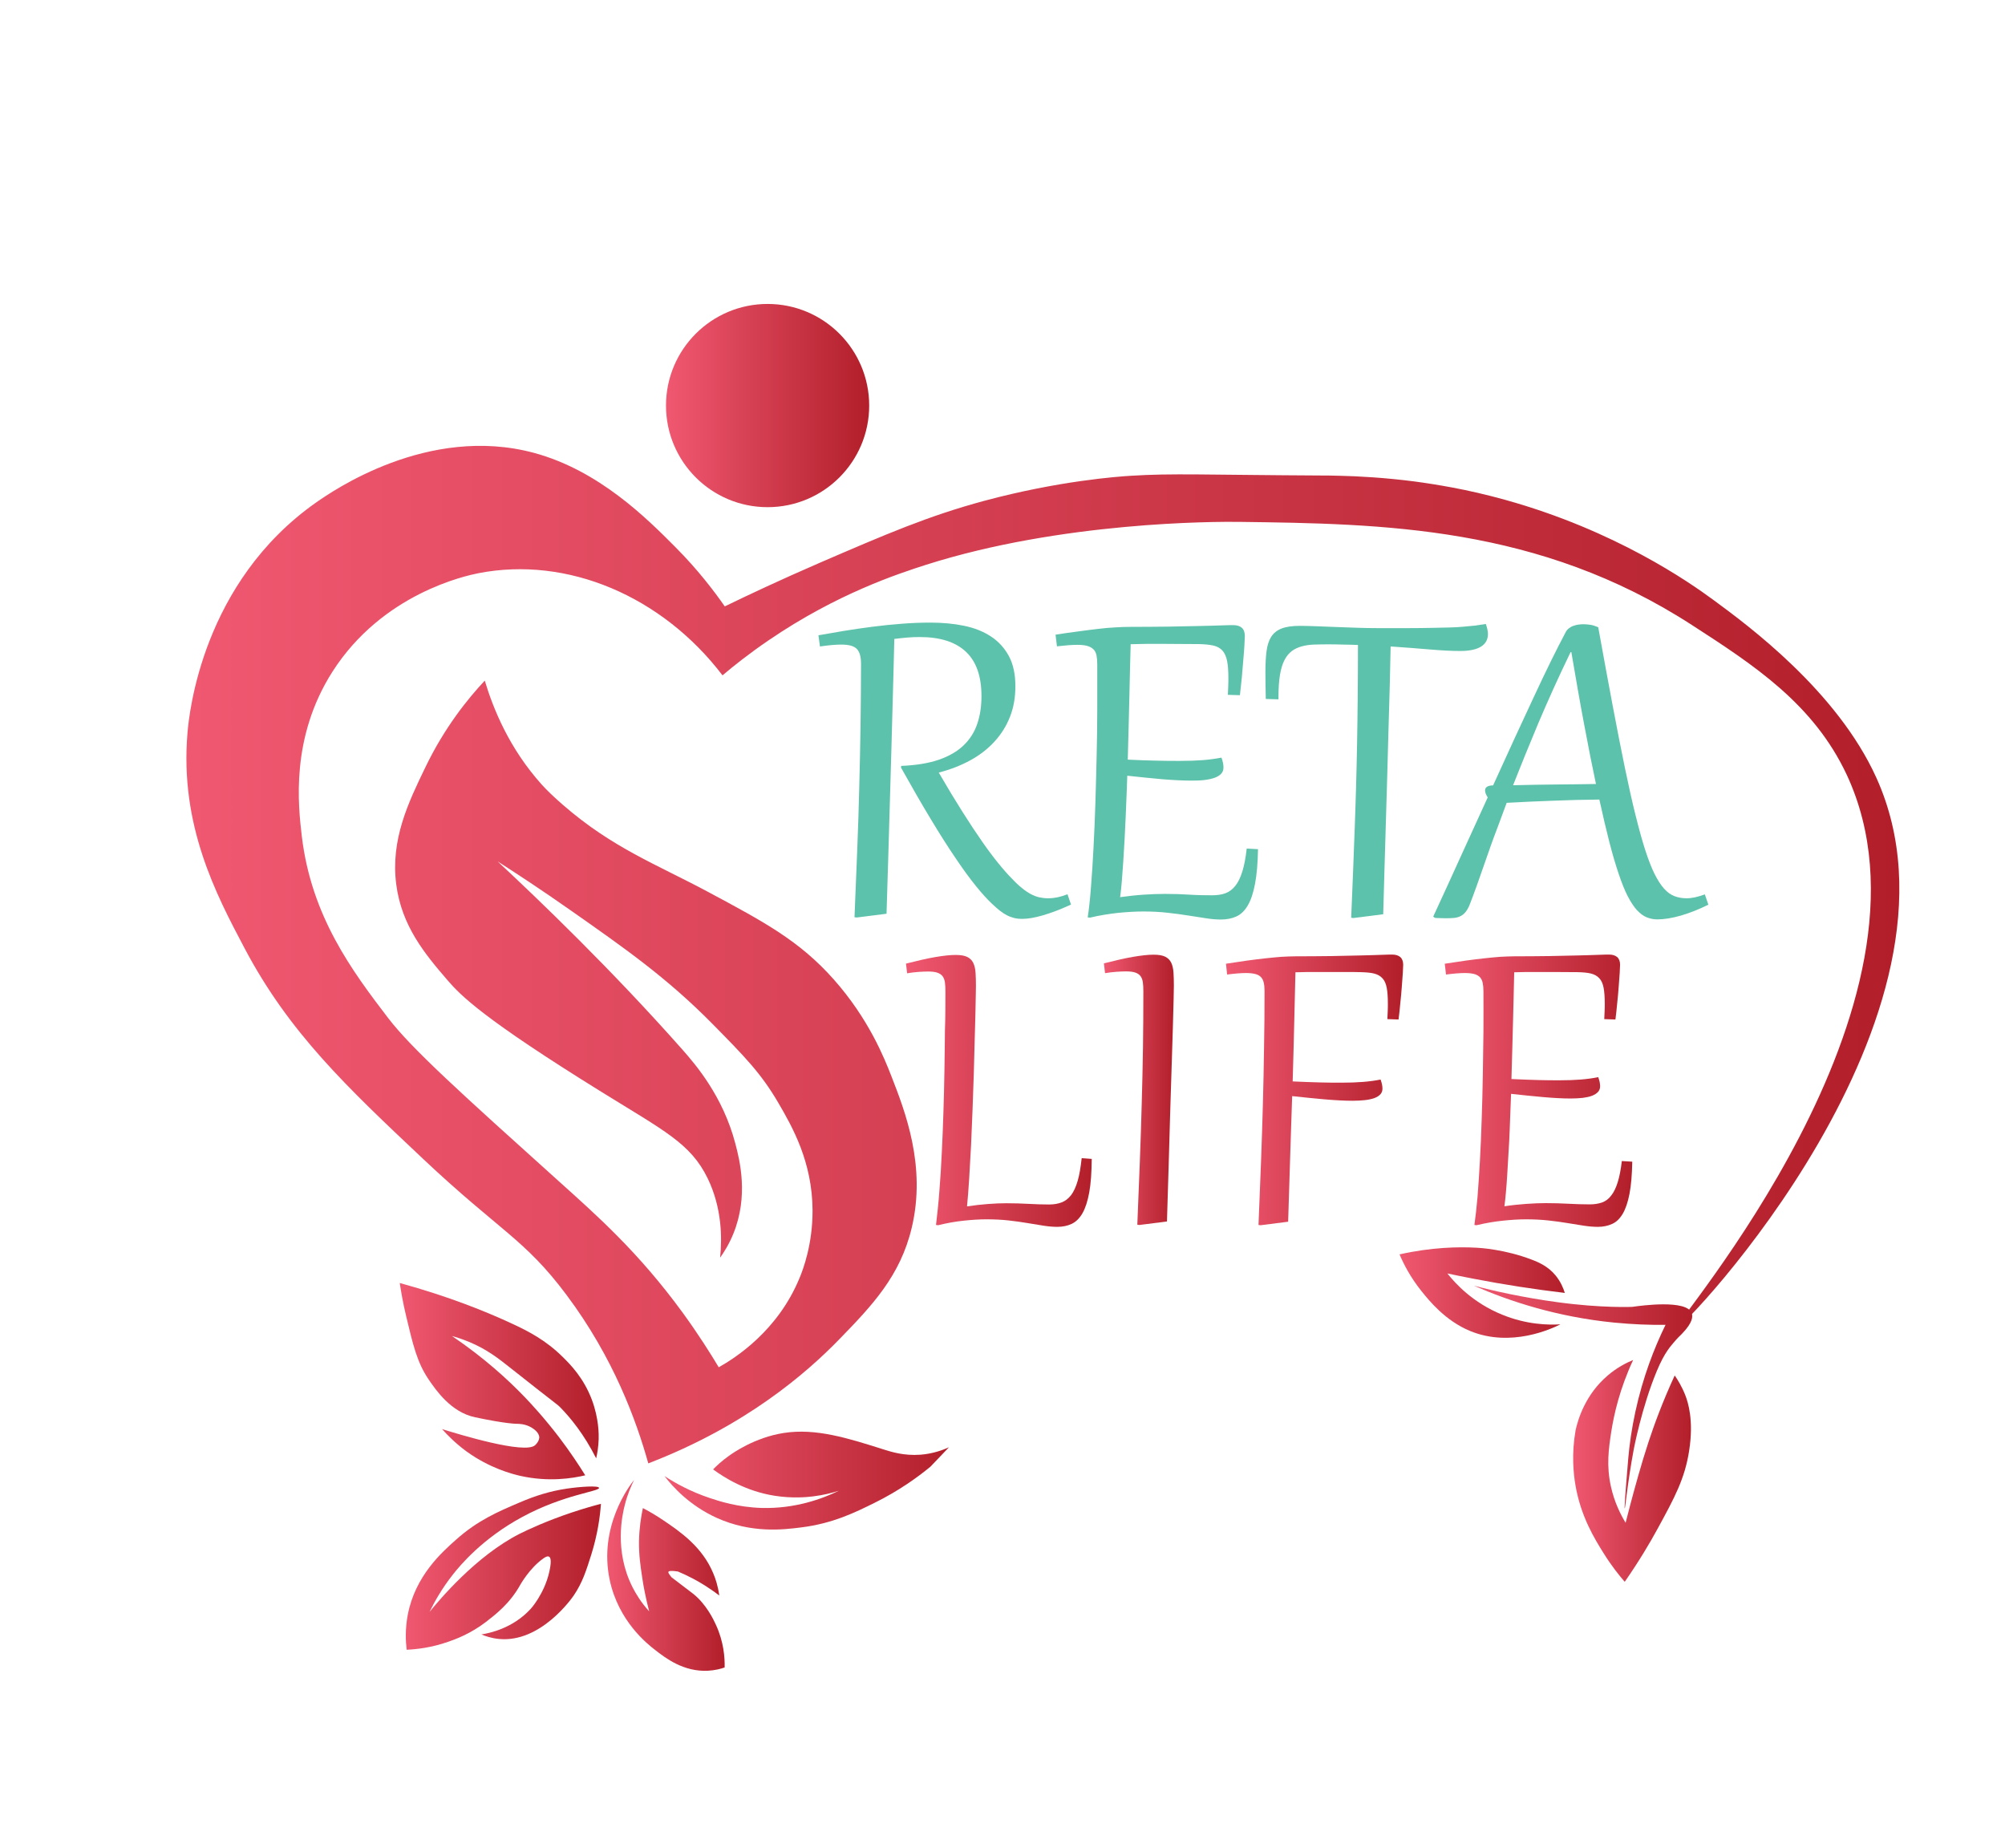 <svg xmlns="http://www.w3.org/2000/svg" xmlns:xlink="http://www.w3.org/1999/xlink" id="Layer_1" x="0px" y="0px" viewBox="0 0 159.65 147.15" style="enable-background:new 0 0 159.65 147.15;" xml:space="preserve"><style type="text/css">	.st0{stroke:#000000;stroke-miterlimit:10;}	.st1{fill:#BE1E2D;}	.st2{fill:#DB8F2A;}	.st3{fill:#D18B2C;}	.st4{fill:#F2DC70;}	.st5{fill:#F2C645;}	.st6{fill:#ECBB48;}	.st7{fill:#F0CF51;}	.st8{fill:#DDA339;}	.st9{fill:#EFC751;}	.st10{fill:#B7712B;}	.st11{fill:#F3CD56;}	.st12{fill:#9F5925;}	.st13{fill:#DE9B2F;}	.st14{fill:#E6B240;}	.st15{fill:#B6732B;}	.st16{fill:#F0CF60;}	.st17{fill:#EFD05E;}	.st18{fill:#DB952E;}	.st19{fill:#EECB56;}	.st20{fill:#DFA53B;}	.st21{fill:#C4812C;}	.st22{fill:#F0DC69;}	.st23{fill:#E3B047;}	.st24{fill:#A76128;}	.st25{fill:#F2E77B;}	.st26{fill:#F0D666;}	.st27{fill:#CA8B34;}	.st28{fill:#AC6A2A;}	.st29{fill:#E6A633;}	.st30{fill:#A66428;}	.st31{fill:#F5DF6F;}	.st32{fill:#E9BD4D;}	.st33{fill:#AB692B;}	.st34{fill:#EEC14A;}	.st35{fill:#BA7C31;}	.st36{fill:#E0A943;}	.st37{fill:#DDA74A;}	.st38{fill:#B97831;}	.st39{fill:#ECBC42;}	.st40{fill:#E7BC4B;}	.st41{fill:#D19335;}	.st42{fill:#BE8033;}	.st43{fill:#D39837;}	.st44{fill:#D69A38;}	.st45{fill:#EDC44C;}	.st46{fill:#DC9C32;}	.st47{fill:#E0A841;}	.st48{fill:#C98F3D;}	.st49{fill:#D2963A;}	.st50{fill:#F2D55C;}	.st51{fill:#E0AF50;}	.st52{fill:#DDA23B;}	.st53{fill:#F0D368;}	.st54{fill:#BD7B2E;}	.st55{fill:#EFCB5C;}	.st56{fill:#B9762E;}	.st57{fill:#D29938;}	.st58{fill:#DEA544;}	.st59{fill:#DFA140;}	.st60{fill:#E4B050;}	.st61{fill:#D59943;}	.st62{fill:#E2AE51;}	.st63{fill:#E8B656;}	.st64{fill:#955423;}	.st65{fill:#BE823A;}	.st66{fill:#C58A34;}	.st67{fill:#EBC89C;}	.st68{fill:#EEC852;}	.st69{fill:#DC9F46;}	.st70{fill:#EBB742;}	.st71{fill:#0E76BA;}	.st72{fill:#6D6F70;}	.st73{fill-rule:evenodd;clip-rule:evenodd;fill:#0E76BA;stroke:#FFFFFF;stroke-width:0.75;stroke-miterlimit:10;}	.st74{fill-rule:evenodd;clip-rule:evenodd;fill:#FFFFFF;}	.st75{fill-rule:evenodd;clip-rule:evenodd;fill:url(#SVGID_1_);stroke:#000000;stroke-width:0.25;stroke-miterlimit:10;}	.st76{fill-rule:evenodd;clip-rule:evenodd;fill:url(#SVGID_2_);stroke:#000000;stroke-width:0.25;stroke-miterlimit:10;}	.st77{fill-rule:evenodd;clip-rule:evenodd;fill:url(#SVGID_3_);stroke:#000000;stroke-width:0.25;stroke-miterlimit:10;}	.st78{fill-rule:evenodd;clip-rule:evenodd;fill:url(#SVGID_4_);stroke:#000000;stroke-width:0.25;stroke-miterlimit:10;}	.st79{fill-rule:evenodd;clip-rule:evenodd;fill:url(#SVGID_5_);stroke:#000000;stroke-width:0.25;stroke-miterlimit:10;}	.st80{fill-rule:evenodd;clip-rule:evenodd;fill:url(#SVGID_6_);stroke:#000000;stroke-width:0.25;stroke-miterlimit:10;}	.st81{fill-rule:evenodd;clip-rule:evenodd;fill:url(#SVGID_7_);stroke:#000000;stroke-width:0.25;stroke-miterlimit:10;}	.st82{fill-rule:evenodd;clip-rule:evenodd;fill:url(#SVGID_8_);stroke:#000000;stroke-width:0.25;stroke-miterlimit:10;}	.st83{fill-rule:evenodd;clip-rule:evenodd;fill:url(#SVGID_9_);stroke:#000000;stroke-width:0.25;stroke-miterlimit:10;}	.st84{fill-rule:evenodd;clip-rule:evenodd;fill:url(#SVGID_10_);stroke:#000000;stroke-width:0.25;stroke-miterlimit:10;}	.st85{fill-rule:evenodd;clip-rule:evenodd;fill:url(#SVGID_11_);stroke:#000000;stroke-width:0.25;stroke-miterlimit:10;}	.st86{fill-rule:evenodd;clip-rule:evenodd;fill:url(#SVGID_12_);stroke:#000000;stroke-width:0.25;stroke-miterlimit:10;}	.st87{fill-rule:evenodd;clip-rule:evenodd;fill:url(#SVGID_13_);stroke:#000000;stroke-width:0.25;stroke-miterlimit:10;}	.st88{fill-rule:evenodd;clip-rule:evenodd;fill:url(#SVGID_14_);stroke:#000000;stroke-width:0.25;stroke-miterlimit:10;}	.st89{fill-rule:evenodd;clip-rule:evenodd;fill:url(#SVGID_15_);stroke:#000000;stroke-width:0.25;stroke-miterlimit:10;}	.st90{fill-rule:evenodd;clip-rule:evenodd;fill:url(#SVGID_16_);stroke:#000000;stroke-width:0.25;stroke-miterlimit:10;}	.st91{fill-rule:evenodd;clip-rule:evenodd;fill:url(#SVGID_17_);stroke:#000000;stroke-width:0.25;stroke-miterlimit:10;}	.st92{fill-rule:evenodd;clip-rule:evenodd;fill:url(#SVGID_18_);stroke:#000000;stroke-width:0.25;stroke-miterlimit:10;}	.st93{fill-rule:evenodd;clip-rule:evenodd;fill:url(#SVGID_19_);stroke:#000000;stroke-width:0.25;stroke-miterlimit:10;}	.st94{fill-rule:evenodd;clip-rule:evenodd;fill:url(#SVGID_20_);stroke:#000000;stroke-width:0.25;stroke-miterlimit:10;}	.st95{fill-rule:evenodd;clip-rule:evenodd;fill:url(#SVGID_21_);stroke:#000000;stroke-width:0.25;stroke-miterlimit:10;}	.st96{fill-rule:evenodd;clip-rule:evenodd;fill:url(#SVGID_22_);stroke:#000000;stroke-width:0.25;stroke-miterlimit:10;}	.st97{fill-rule:evenodd;clip-rule:evenodd;fill:url(#SVGID_23_);stroke:#000000;stroke-width:0.25;stroke-miterlimit:10;}	.st98{fill-rule:evenodd;clip-rule:evenodd;fill:url(#SVGID_24_);stroke:#000000;stroke-width:0.25;stroke-miterlimit:10;}	.st99{fill-rule:evenodd;clip-rule:evenodd;fill:url(#SVGID_25_);stroke:#000000;stroke-width:0.25;stroke-miterlimit:10;}	.st100{fill-rule:evenodd;clip-rule:evenodd;fill:url(#SVGID_26_);stroke:#000000;stroke-width:0.25;stroke-miterlimit:10;}	.st101{fill-rule:evenodd;clip-rule:evenodd;fill:url(#SVGID_27_);stroke:#000000;stroke-width:0.25;stroke-miterlimit:10;}	.st102{fill-rule:evenodd;clip-rule:evenodd;fill:url(#SVGID_28_);stroke:#000000;stroke-width:0.25;stroke-miterlimit:10;}	.st103{fill-rule:evenodd;clip-rule:evenodd;fill:url(#SVGID_29_);stroke:#000000;stroke-width:0.25;stroke-miterlimit:10;}	.st104{fill-rule:evenodd;clip-rule:evenodd;fill:url(#SVGID_30_);stroke:#000000;stroke-width:0.25;stroke-miterlimit:10;}	.st105{fill-rule:evenodd;clip-rule:evenodd;fill:url(#SVGID_31_);stroke:#000000;stroke-width:0.25;stroke-miterlimit:10;}	.st106{fill-rule:evenodd;clip-rule:evenodd;fill:url(#SVGID_32_);stroke:#000000;stroke-width:0.25;stroke-miterlimit:10;}	.st107{fill-rule:evenodd;clip-rule:evenodd;fill:url(#SVGID_33_);stroke:#000000;stroke-width:0.25;stroke-miterlimit:10;}	.st108{fill-rule:evenodd;clip-rule:evenodd;fill:url(#SVGID_34_);stroke:#000000;stroke-width:0.25;stroke-miterlimit:10;}	.st109{fill-rule:evenodd;clip-rule:evenodd;fill:url(#SVGID_35_);stroke:#000000;stroke-width:0.25;stroke-miterlimit:10;}	.st110{fill-rule:evenodd;clip-rule:evenodd;fill:url(#SVGID_36_);stroke:#000000;stroke-width:0.25;stroke-miterlimit:10;}	.st111{fill-rule:evenodd;clip-rule:evenodd;fill:url(#SVGID_37_);stroke:#000000;stroke-width:0.25;stroke-miterlimit:10;}	.st112{fill-rule:evenodd;clip-rule:evenodd;fill:url(#SVGID_38_);stroke:#000000;stroke-width:0.25;stroke-miterlimit:10;}	.st113{fill-rule:evenodd;clip-rule:evenodd;fill:url(#SVGID_39_);stroke:#000000;stroke-width:0.25;stroke-miterlimit:10;}	.st114{fill-rule:evenodd;clip-rule:evenodd;fill:url(#SVGID_40_);stroke:#000000;stroke-width:0.25;stroke-miterlimit:10;}	.st115{fill-rule:evenodd;clip-rule:evenodd;fill:url(#SVGID_41_);stroke:#000000;stroke-width:0.25;stroke-miterlimit:10;}	.st116{fill-rule:evenodd;clip-rule:evenodd;fill:url(#SVGID_42_);stroke:#000000;stroke-width:0.25;stroke-miterlimit:10;}	.st117{fill:#2A9345;}	.st118{fill:#2D8D43;}	.st119{fill:#E21E26;}	.st120{fill:#D92327;}	.st121{fill:#FFFFFF;}	.st122{fill:#D15B45;}	.st123{fill:url(#SVGID_43_);}	.st124{fill:#1AA0D9;}	.st125{fill:#2D5EAB;}	.st126{fill:#61C9DD;}	.st127{fill:#EB8453;}	.st128{fill:#F28A58;}	.st129{fill:#F26122;}	.st130{fill:url(#SVGID_44_);}	.st131{fill:url(#SVGID_45_);}	.st132{fill:url(#SVGID_46_);}	.st133{fill:url(#SVGID_47_);}	.st134{fill:#5DC2AB;}	.st135{fill:url(#SVGID_48_);}	.st136{fill:url(#SVGID_49_);}	.st137{fill:url(#SVGID_50_);}	.st138{fill:url(#SVGID_51_);}	.st139{fill:url(#SVGID_52_);}	.st140{fill:url(#SVGID_53_);}	.st141{fill:url(#SVGID_54_);}	.st142{fill:url(#SVGID_55_);}	.st143{fill:url(#SVGID_56_);}	.st144{fill:#8EC45D;}	.st145{fill:#2DA780;}	.st146{fill:#1A7F5C;}	.st147{fill:#63BD68;}	.st148{fill:#5E3522;}	.st149{fill:#1B7657;}	.st150{fill:#FFC113;}	.st151{fill:#11B68D;}	.st152{fill:#8CBD45;}	.st153{fill:#595A5C;}	.st154{fill:#00A3C5;}	.st155{fill:#CC4928;}	.st156{fill:#C84627;}	.st157{fill:#C94627;}	.st158{fill:#00A8C8;}	.st159{fill:#C74627;}	.st160{fill:#C94727;}	.st161{fill:#06AACB;}	.st162{fill:#07A7C7;}	.st163{fill:#10436D;}	.st164{fill:#0D446E;}	.st165{fill:#21AECB;}	.st166{fill:#2594AF;}	.st167{fill:#58798F;}	.st168{fill:#CA4727;}	.st169{fill:#44528D;}	.st170{fill:#A12021;}	.st171{fill:#3371AF;}	.st172{clip-path:url(#SVGID_58_);}	.st173{fill:#F7922F;}	.st174{fill:#4A4948;}	.st175{clip-path:url(#SVGID_60_);fill:#4C4F50;}	.st176{clip-path:url(#SVGID_62_);fill:#6B6E6F;}	.st177{clip-path:url(#SVGID_64_);fill:#4C4F50;}	.st178{clip-path:url(#SVGID_66_);fill:#6B6E6F;}	.st179{clip-path:url(#SVGID_68_);fill:#4C4F50;}	.st180{clip-path:url(#SVGID_70_);fill:#6B6E6F;}	.st181{fill:#4C4F50;}	.st182{fill:#303134;}	.st183{fill:#F79421;}	.st184{fill:#4E4E4E;}	.st185{clip-path:url(#SVGID_72_);fill:#9D1F60;}	.st186{clip-path:url(#SVGID_74_);fill:#9D1F60;}	.st187{clip-path:url(#SVGID_76_);fill:#CADB2F;}	.st188{clip-path:url(#SVGID_78_);fill:#CADB2F;}	.st189{clip-path:url(#SVGID_80_);fill:#CADB2F;}	.st190{clip-path:url(#SVGID_80_);fill:#9D1F60;}	.st191{fill:#4780C2;}	.st192{fill:#4E9AD4;}	.st193{fill:#3580C3;}	.st194{fill:#292B2B;}	.st195{fill:#484A4A;}	.st196{fill:#606161;}	.st197{fill:#486790;}	.st198{fill:#23BEC8;}	.st199{fill:#FDBC5A;}	.st200{fill:#F5A2C6;}	.st201{fill:none;stroke:#486790;stroke-width:3;stroke-miterlimit:12;}	.st202{fill:#CF9177;}	.st203{fill:#555554;}	.st204{fill:none;stroke:#CF9177;}	.st205{fill:#113A39;}	.st206{fill:#A6976E;}	.st207{fill:#B74726;}	.st208{fill:url(#SVGID_81_);}	.st209{fill:url(#SVGID_82_);}	.st210{fill:#CE5D28;}	.st211{fill:url(#SVGID_83_);}	.st212{fill:#96C93D;}	.st213{fill:#579D44;}	.st214{clip-path:url(#SVGID_85_);}	.st215{fill:#1B3A1C;}	.st216{fill:#010101;}</style><g>	<g>		<linearGradient id="SVGID_1_" gradientUnits="userSpaceOnUse" x1="72.138" y1="86.867" x2="86.945" y2="86.867">			<stop offset="0" style="stop-color:#F05871"></stop>			<stop offset="1" style="stop-color:#B21F2A"></stop>		</linearGradient>		<path style="fill:url(#SVGID_1_);" d="M75.28,78.96c0-0.29-0.01-0.54-0.04-0.74c-0.03-0.21-0.09-0.37-0.19-0.5   c-0.1-0.13-0.24-0.22-0.42-0.28c-0.18-0.06-0.42-0.09-0.73-0.09c-0.2,0-0.45,0.01-0.75,0.03c-0.3,0.02-0.6,0.06-0.92,0.11   l-0.09-0.77c0.91-0.23,1.68-0.41,2.33-0.52c0.65-0.11,1.19-0.17,1.61-0.17c0.41,0,0.72,0.05,0.94,0.16s0.38,0.27,0.48,0.48   c0.1,0.21,0.16,0.47,0.18,0.78c0.02,0.31,0.03,0.66,0.03,1.05c0,0.02,0,0.23-0.01,0.61c-0.01,0.38-0.02,0.89-0.03,1.52   c-0.02,0.63-0.03,1.36-0.06,2.2c-0.02,0.84-0.05,1.72-0.07,2.65c-0.03,0.93-0.06,1.89-0.1,2.88c-0.04,0.99-0.08,1.94-0.12,2.87   c-0.05,0.93-0.1,1.81-0.15,2.64c-0.05,0.83-0.11,1.56-0.17,2.18c0.59-0.09,1.15-0.15,1.67-0.19c0.52-0.04,1.01-0.06,1.46-0.06   c0.63,0,1.23,0.02,1.78,0.05c0.55,0.03,1.1,0.05,1.63,0.05c0.38,0,0.71-0.06,1-0.17c0.29-0.11,0.54-0.31,0.75-0.58   c0.21-0.28,0.38-0.65,0.52-1.13c0.14-0.47,0.24-1.08,0.32-1.81l0.8,0.06c-0.01,1.08-0.07,1.98-0.2,2.68   c-0.13,0.7-0.31,1.25-0.54,1.65c-0.23,0.4-0.52,0.68-0.85,0.84c-0.34,0.16-0.72,0.24-1.15,0.24c-0.33,0-0.69-0.03-1.08-0.09   c-0.39-0.06-0.82-0.13-1.29-0.21c-0.47-0.08-0.97-0.15-1.51-0.21c-0.54-0.06-1.13-0.09-1.76-0.09c-0.56,0-1.17,0.04-1.83,0.11   c-0.66,0.07-1.33,0.19-2.02,0.36l-0.17-0.02c0.1-0.84,0.2-1.75,0.27-2.72c0.08-0.97,0.14-1.98,0.19-3.03   c0.05-1.05,0.1-2.12,0.13-3.22c0.04-1.1,0.06-2.19,0.08-3.29c0.02-1.1,0.03-2.18,0.04-3.24C75.28,80.98,75.28,79.95,75.28,78.96z"></path>		<linearGradient id="SVGID_2_" gradientUnits="userSpaceOnUse" x1="87.896" y1="86.784" x2="93.469" y2="86.784">			<stop offset="0" style="stop-color:#F05871"></stop>			<stop offset="1" style="stop-color:#B21F2A"></stop>		</linearGradient>		<path style="fill:url(#SVGID_2_);" d="M91.04,78.95c0-0.29-0.01-0.54-0.04-0.74c-0.03-0.21-0.09-0.37-0.19-0.5   c-0.1-0.13-0.24-0.22-0.42-0.28c-0.18-0.06-0.42-0.09-0.73-0.09c-0.2,0-0.45,0.01-0.75,0.03c-0.3,0.02-0.6,0.06-0.92,0.11   L87.9,76.7c0.91-0.23,1.68-0.41,2.33-0.52c0.65-0.11,1.19-0.17,1.61-0.17c0.41,0,0.72,0.05,0.94,0.16   c0.22,0.11,0.38,0.27,0.48,0.48c0.1,0.21,0.16,0.47,0.18,0.78c0.02,0.31,0.03,0.66,0.03,1.05c0,0.14-0.01,0.5-0.02,1.09   c-0.02,0.59-0.04,1.34-0.06,2.26c-0.03,0.92-0.06,1.98-0.1,3.18c-0.04,1.2-0.08,2.47-0.12,3.81c-0.04,1.35-0.08,2.74-0.12,4.17   c-0.04,1.44-0.09,2.86-0.13,4.26l-2.19,0.28l-0.17-0.02c0.07-1.77,0.14-3.44,0.2-5.02c0.06-1.58,0.11-3.12,0.15-4.61   c0.04-1.49,0.08-2.97,0.1-4.44C91.03,81.99,91.04,80.49,91.04,78.95z"></path>		<linearGradient id="SVGID_3_" gradientUnits="userSpaceOnUse" x1="97.625" y1="86.784" x2="111.73" y2="86.784">			<stop offset="0" style="stop-color:#F05871"></stop>			<stop offset="1" style="stop-color:#B21F2A"></stop>		</linearGradient>		<path style="fill:url(#SVGID_3_);" d="M100.69,78.92c0-0.26-0.02-0.49-0.06-0.67c-0.04-0.18-0.11-0.33-0.22-0.45   c-0.11-0.12-0.26-0.2-0.45-0.25c-0.19-0.05-0.44-0.08-0.74-0.08c-0.2,0-0.42,0.01-0.67,0.03c-0.25,0.02-0.53,0.05-0.84,0.09   l-0.09-0.86c0.6-0.09,1.16-0.17,1.68-0.25c0.52-0.07,1-0.13,1.46-0.18c0.45-0.05,0.88-0.09,1.27-0.12   c0.39-0.02,0.77-0.04,1.12-0.04c1.01,0,1.96-0.01,2.85-0.02c0.89-0.02,1.67-0.03,2.36-0.05c0.68-0.02,1.24-0.03,1.68-0.05   c0.44-0.02,0.71-0.02,0.81-0.02c0.28,0,0.5,0.07,0.65,0.2c0.15,0.13,0.23,0.34,0.23,0.61c0,0.11-0.01,0.33-0.03,0.65   c-0.02,0.32-0.05,0.69-0.08,1.1c-0.03,0.42-0.07,0.86-0.12,1.32c-0.04,0.46-0.09,0.89-0.14,1.29l-0.89-0.03   c0.01-0.23,0.02-0.45,0.03-0.66c0.01-0.2,0.01-0.39,0.01-0.57c0-0.52-0.03-0.94-0.09-1.26c-0.06-0.32-0.17-0.58-0.34-0.76   c-0.16-0.18-0.39-0.31-0.67-0.38c-0.28-0.07-0.64-0.1-1.08-0.11c-0.32-0.01-0.62-0.01-0.89-0.01c-0.27,0-0.54,0-0.8,0h-1.89   c-0.11,0-0.22,0-0.34,0c-0.11,0-0.23,0-0.36,0c-0.12,0-0.26,0.01-0.41,0.01c-0.15,0-0.31,0.01-0.49,0.01   c-0.02,1.04-0.06,2.3-0.09,3.77s-0.08,3.11-0.13,4.92c0.8,0.04,1.52,0.06,2.15,0.08c0.63,0.02,1.21,0.02,1.73,0.02   c0.64,0,1.21-0.02,1.71-0.06c0.5-0.04,0.97-0.1,1.41-0.19c0.1,0.27,0.15,0.51,0.15,0.73c0,0.18-0.06,0.33-0.17,0.45   c-0.11,0.12-0.27,0.22-0.48,0.3c-0.21,0.07-0.46,0.13-0.75,0.16c-0.29,0.03-0.62,0.05-0.98,0.05c-0.65,0-1.38-0.04-2.2-0.11   c-0.82-0.07-1.69-0.16-2.61-0.26c-0.02,0.76-0.05,1.55-0.08,2.37c-0.03,0.82-0.05,1.65-0.08,2.5c-0.02,0.84-0.05,1.7-0.08,2.56   c-0.03,0.86-0.05,1.72-0.08,2.57l-2.19,0.28l-0.17-0.02c0.07-1.77,0.14-3.44,0.2-5.03c0.06-1.58,0.11-3.12,0.15-4.62   c0.04-1.5,0.07-2.98,0.09-4.45C100.68,81.97,100.69,80.46,100.69,78.92z"></path>		<linearGradient id="SVGID_4_" gradientUnits="userSpaceOnUse" x1="115.042" y1="86.867" x2="129.95" y2="86.867">			<stop offset="0" style="stop-color:#F05871"></stop>			<stop offset="1" style="stop-color:#B21F2A"></stop>		</linearGradient>		<path style="fill:url(#SVGID_4_);" d="M118.12,78.92c0-0.26-0.02-0.48-0.06-0.67c-0.04-0.18-0.11-0.33-0.22-0.45   c-0.11-0.11-0.26-0.2-0.45-0.25c-0.19-0.05-0.44-0.08-0.74-0.08c-0.2,0-0.42,0.01-0.67,0.03c-0.25,0.02-0.53,0.05-0.84,0.09   l-0.1-0.86c0.6-0.09,1.16-0.17,1.68-0.25c0.52-0.07,1-0.13,1.46-0.18c0.45-0.05,0.88-0.09,1.27-0.12   c0.39-0.02,0.77-0.04,1.12-0.04c0.97,0,1.9-0.01,2.77-0.02c0.87-0.02,1.65-0.03,2.32-0.05c0.67-0.02,1.23-0.03,1.66-0.05   c0.43-0.02,0.7-0.02,0.8-0.02c0.28,0,0.5,0.07,0.65,0.2c0.15,0.13,0.23,0.34,0.23,0.61c0,0.11-0.01,0.33-0.03,0.65   c-0.02,0.32-0.05,0.69-0.08,1.1c-0.03,0.42-0.07,0.86-0.12,1.32c-0.04,0.46-0.09,0.89-0.14,1.29l-0.89-0.03   c0.01-0.23,0.02-0.45,0.03-0.66c0.01-0.2,0.01-0.39,0.01-0.57c0-0.52-0.03-0.94-0.09-1.26c-0.06-0.32-0.17-0.58-0.34-0.76   c-0.16-0.18-0.39-0.31-0.67-0.38c-0.28-0.07-0.64-0.1-1.08-0.11c-0.61-0.01-1.15-0.01-1.61-0.01c-0.46,0-0.91,0-1.33,0h-0.49   c-0.23,0-0.47,0-0.72,0c-0.24,0-0.54,0.01-0.88,0.02c-0.01,0.51-0.03,1.08-0.04,1.71c-0.02,0.63-0.03,1.31-0.05,2.03   c-0.02,0.72-0.04,1.48-0.06,2.28c-0.02,0.8-0.04,1.63-0.07,2.48c0.79,0.04,1.5,0.06,2.12,0.08c0.62,0.02,1.19,0.02,1.71,0.02   c0.63,0,1.2-0.02,1.69-0.06c0.49-0.04,0.95-0.1,1.39-0.19c0.1,0.27,0.15,0.51,0.15,0.73c0,0.18-0.06,0.33-0.17,0.45   c-0.11,0.12-0.27,0.22-0.47,0.3c-0.2,0.08-0.45,0.13-0.74,0.17c-0.29,0.03-0.61,0.05-0.97,0.05c-0.63,0-1.35-0.04-2.16-0.11   c-0.8-0.07-1.67-0.16-2.58-0.26c-0.01,0.36-0.03,0.79-0.05,1.29c-0.02,0.5-0.04,1.04-0.06,1.6c-0.02,0.57-0.05,1.15-0.09,1.74   c-0.03,0.59-0.07,1.16-0.1,1.71c-0.03,0.55-0.07,1.04-0.11,1.5c-0.04,0.45-0.08,0.82-0.12,1.11c0.6-0.09,1.18-0.15,1.75-0.19   c0.57-0.04,1.08-0.06,1.54-0.06c0.65,0,1.25,0.02,1.82,0.05c0.56,0.03,1.12,0.05,1.68,0.05c0.37,0,0.69-0.05,0.98-0.15   c0.28-0.1,0.53-0.28,0.73-0.55c0.21-0.26,0.38-0.61,0.52-1.06c0.14-0.44,0.25-1.01,0.33-1.69l0.83,0.05   c-0.02,1.04-0.09,1.89-0.22,2.56c-0.13,0.67-0.31,1.2-0.54,1.59c-0.23,0.39-0.51,0.66-0.85,0.81c-0.33,0.15-0.71,0.23-1.13,0.23   c-0.33,0-0.7-0.03-1.1-0.09c-0.4-0.06-0.84-0.13-1.31-0.21c-0.47-0.08-0.99-0.15-1.54-0.21c-0.55-0.06-1.14-0.09-1.78-0.09   c-0.56,0-1.18,0.04-1.85,0.11c-0.67,0.07-1.37,0.19-2.08,0.36l-0.17-0.02c0.09-0.62,0.17-1.36,0.25-2.24   c0.07-0.87,0.13-1.83,0.19-2.87c0.06-1.04,0.1-2.13,0.14-3.29c0.04-1.15,0.07-2.32,0.09-3.49c0.02-1.17,0.04-2.34,0.05-3.48   S118.12,79.95,118.12,78.92z"></path>	</g>	<g>		<path class="st134" d="M68.56,52.9c0-0.28-0.02-0.52-0.07-0.72c-0.05-0.2-0.13-0.36-0.24-0.49c-0.12-0.13-0.28-0.22-0.48-0.28   c-0.21-0.06-0.47-0.09-0.79-0.09c-0.44,0-1,0.05-1.69,0.15l-0.12-0.89c0.62-0.11,1.3-0.23,2.03-0.35   c0.74-0.12,1.49-0.23,2.27-0.33c0.78-0.1,1.55-0.18,2.34-0.24c0.78-0.06,1.53-0.09,2.25-0.09c0.97,0,1.86,0.08,2.69,0.25   c0.83,0.17,1.54,0.45,2.15,0.85c0.61,0.4,1.08,0.92,1.43,1.56c0.35,0.65,0.52,1.45,0.52,2.41c0,0.89-0.14,1.7-0.43,2.43   c-0.29,0.74-0.7,1.39-1.23,1.97c-0.53,0.58-1.17,1.08-1.92,1.49c-0.75,0.41-1.59,0.74-2.52,0.98c0.69,1.19,1.32,2.23,1.89,3.13   c0.57,0.9,1.09,1.69,1.56,2.36c0.47,0.68,0.91,1.26,1.3,1.74c0.39,0.48,0.76,0.9,1.11,1.25c0.27,0.29,0.53,0.53,0.77,0.72   c0.24,0.2,0.47,0.35,0.69,0.47s0.45,0.21,0.67,0.26c0.23,0.05,0.46,0.08,0.71,0.08c0.27,0,0.52-0.03,0.76-0.08   c0.24-0.05,0.5-0.13,0.79-0.24l0.28,0.82c-0.85,0.39-1.59,0.67-2.25,0.86c-0.65,0.19-1.2,0.28-1.64,0.28   c-0.22,0-0.43-0.02-0.63-0.07c-0.2-0.05-0.4-0.12-0.59-0.22c-0.19-0.1-0.39-0.23-0.58-0.38c-0.19-0.16-0.4-0.34-0.62-0.55   c-0.36-0.34-0.78-0.8-1.25-1.38c-0.47-0.58-1.01-1.31-1.6-2.19c-0.6-0.88-1.26-1.91-1.98-3.11c-0.73-1.2-1.52-2.58-2.4-4.15   l0.02-0.13c1.18-0.05,2.17-0.21,2.99-0.49c0.81-0.28,1.47-0.66,1.97-1.14c0.5-0.48,0.87-1.05,1.09-1.71   c0.23-0.66,0.34-1.4,0.34-2.22c0-1.57-0.41-2.75-1.24-3.53c-0.83-0.78-2.05-1.17-3.67-1.17c-0.35,0-0.68,0.01-0.99,0.04   c-0.31,0.03-0.66,0.06-1.04,0.11c-0.01,0.51-0.03,1.2-0.05,2.06c-0.02,0.86-0.05,1.85-0.08,2.96c-0.03,1.12-0.06,2.34-0.1,3.67   c-0.04,1.33-0.08,2.72-0.12,4.16c-0.04,1.45-0.08,2.94-0.13,4.46c-0.05,1.53-0.09,3.05-0.14,4.57l-2.37,0.3l-0.18-0.02   c0.08-1.91,0.15-3.72,0.22-5.43c0.07-1.71,0.12-3.38,0.16-5c0.04-1.62,0.08-3.23,0.1-4.81C68.54,56.2,68.56,54.57,68.56,52.9z"></path>		<path class="st134" d="M87.37,52.9c0-0.28-0.02-0.52-0.06-0.72c-0.04-0.2-0.12-0.36-0.24-0.48c-0.12-0.12-0.28-0.21-0.48-0.27   c-0.21-0.06-0.47-0.09-0.8-0.09c-0.21,0-0.45,0.01-0.72,0.03c-0.27,0.02-0.57,0.06-0.91,0.09l-0.11-0.93   c0.65-0.1,1.26-0.19,1.82-0.26c0.56-0.08,1.08-0.14,1.57-0.2c0.49-0.06,0.95-0.1,1.37-0.12c0.43-0.03,0.83-0.04,1.21-0.04   c1.05,0,2.05-0.01,2.99-0.02c0.94-0.02,1.78-0.03,2.51-0.05c0.73-0.02,1.33-0.03,1.8-0.05c0.47-0.02,0.76-0.02,0.86-0.02   c0.31,0,0.54,0.07,0.7,0.21c0.16,0.14,0.24,0.36,0.24,0.66c0,0.12-0.01,0.35-0.03,0.7c-0.02,0.35-0.05,0.74-0.09,1.19   c-0.04,0.45-0.08,0.92-0.12,1.42c-0.05,0.5-0.1,0.97-0.15,1.4l-0.96-0.03c0.01-0.25,0.02-0.49,0.03-0.71   c0.01-0.22,0.01-0.43,0.01-0.62c0-0.56-0.03-1.01-0.1-1.36c-0.07-0.35-0.19-0.62-0.36-0.82c-0.18-0.2-0.42-0.34-0.72-0.41   c-0.31-0.07-0.7-0.11-1.17-0.12c-0.66-0.01-1.24-0.01-1.74-0.01c-0.5,0-0.98-0.01-1.44-0.01h-0.53c-0.25,0-0.51,0-0.77,0.01   c-0.26,0-0.58,0.01-0.95,0.02c-0.01,0.55-0.03,1.17-0.05,1.85c-0.02,0.68-0.03,1.41-0.05,2.19c-0.02,0.78-0.04,1.6-0.06,2.47   c-0.02,0.87-0.05,1.76-0.07,2.68c0.86,0.04,1.62,0.07,2.29,0.08c0.67,0.02,1.28,0.02,1.85,0.02c0.69,0,1.29-0.02,1.82-0.06   c0.53-0.04,1.03-0.11,1.5-0.2c0.11,0.29,0.16,0.56,0.16,0.79c0,0.19-0.06,0.36-0.18,0.49c-0.12,0.13-0.29,0.24-0.51,0.32   c-0.22,0.08-0.49,0.14-0.8,0.18c-0.31,0.04-0.66,0.05-1.05,0.05c-0.69,0-1.46-0.04-2.33-0.11c-0.87-0.08-1.8-0.17-2.79-0.28   c-0.01,0.39-0.03,0.85-0.05,1.39c-0.02,0.54-0.04,1.12-0.07,1.73c-0.03,0.61-0.06,1.24-0.09,1.88c-0.04,0.64-0.07,1.26-0.11,1.85   s-0.08,1.13-0.12,1.62c-0.04,0.49-0.09,0.89-0.13,1.2c0.65-0.09,1.28-0.16,1.89-0.2c0.61-0.04,1.17-0.06,1.67-0.06   c0.7,0,1.35,0.02,1.96,0.06c0.61,0.04,1.21,0.05,1.81,0.05c0.4,0,0.75-0.05,1.05-0.16c0.3-0.11,0.57-0.31,0.79-0.59   c0.23-0.28,0.41-0.66,0.56-1.14c0.15-0.48,0.27-1.09,0.35-1.83l0.9,0.05c-0.02,1.12-0.1,2.04-0.24,2.77   c-0.14,0.73-0.33,1.3-0.58,1.72c-0.25,0.42-0.55,0.71-0.91,0.87c-0.36,0.16-0.77,0.24-1.22,0.24c-0.36,0-0.76-0.03-1.19-0.1   c-0.43-0.07-0.91-0.14-1.42-0.22c-0.51-0.08-1.07-0.16-1.66-0.22c-0.6-0.07-1.24-0.1-1.92-0.1c-0.61,0-1.27,0.04-2,0.11   c-0.73,0.08-1.48,0.2-2.24,0.38l-0.18-0.02c0.1-0.67,0.19-1.47,0.26-2.42c0.08-0.95,0.14-1.98,0.2-3.1   c0.06-1.12,0.11-2.31,0.15-3.55c0.04-1.25,0.07-2.5,0.1-3.77c0.03-1.27,0.05-2.52,0.05-3.77C87.37,55.19,87.37,54.02,87.37,52.9z"></path>		<path class="st134" d="M101.78,55.68l-0.99-0.03c-0.02-0.81-0.03-1.52-0.03-2.15c0-0.65,0.03-1.2,0.09-1.66   c0.06-0.46,0.18-0.84,0.37-1.14c0.19-0.3,0.47-0.52,0.83-0.66c0.36-0.14,0.84-0.21,1.44-0.21c0.38,0,0.82,0.01,1.31,0.03   c0.49,0.02,1.01,0.04,1.56,0.06c0.55,0.02,1.11,0.04,1.68,0.06c0.58,0.02,1.13,0.03,1.67,0.03c0.91,0,1.7,0,2.4,0   c0.69,0,1.31-0.01,1.85-0.02c0.54-0.01,1.01-0.02,1.42-0.03c0.41-0.01,0.78-0.03,1.11-0.06c0.34-0.03,0.65-0.06,0.94-0.09   c0.29-0.04,0.58-0.08,0.88-0.13c0.11,0.32,0.17,0.58,0.17,0.79c0,0.44-0.18,0.78-0.55,1.01c-0.37,0.23-0.92,0.35-1.64,0.35   c-0.69,0-1.49-0.04-2.42-0.12c-0.93-0.08-1.98-0.16-3.14-0.24c-0.02,0.99-0.04,2.04-0.07,3.16c-0.03,1.12-0.06,2.28-0.1,3.47   c-0.03,1.2-0.07,2.42-0.1,3.67c-0.04,1.25-0.07,2.5-0.11,3.75c-0.04,1.25-0.08,2.49-0.11,3.71c-0.04,1.23-0.07,2.41-0.1,3.56   l-2.37,0.3l-0.18-0.02c0.05-1.27,0.1-2.49,0.15-3.66c0.05-1.17,0.09-2.32,0.13-3.44c0.04-1.13,0.08-2.25,0.11-3.37   c0.03-1.12,0.06-2.28,0.08-3.46c0.02-1.19,0.04-2.42,0.05-3.7c0.01-1.28,0.02-2.64,0.02-4.09c-0.38-0.01-0.77-0.03-1.16-0.03   c-0.39-0.01-0.79-0.02-1.2-0.02c-0.41,0-0.79,0.01-1.14,0.02c-0.35,0.01-0.68,0.06-0.97,0.14c-0.29,0.08-0.56,0.2-0.79,0.37   c-0.23,0.17-0.43,0.41-0.59,0.72c-0.16,0.31-0.28,0.7-0.36,1.18c-0.08,0.48-0.12,1.07-0.12,1.76V55.68z"></path>		<path class="st134" d="M118.71,67.32c-0.24,0.68-0.45,1.27-0.62,1.77c-0.18,0.5-0.33,0.94-0.46,1.31   c-0.13,0.37-0.25,0.69-0.35,0.96c-0.1,0.27-0.19,0.51-0.28,0.73c-0.11,0.25-0.23,0.45-0.36,0.59c-0.13,0.14-0.28,0.24-0.43,0.3   c-0.15,0.06-0.32,0.1-0.5,0.11c-0.18,0.01-0.37,0.02-0.57,0.02c-0.11,0-0.25,0-0.42-0.01c-0.17,0-0.32-0.01-0.46-0.02l-0.14-0.1   c0.8-1.73,1.56-3.39,2.27-4.96c0.72-1.58,1.41-3.09,2.07-4.53c-0.14-0.22-0.21-0.4-0.21-0.55c0-0.27,0.21-0.4,0.64-0.41   c1.22-2.68,2.3-5.04,3.26-7.08c0.95-2.04,1.79-3.75,2.52-5.12c0.07-0.13,0.15-0.23,0.26-0.31c0.11-0.08,0.22-0.15,0.35-0.19   c0.13-0.05,0.26-0.08,0.4-0.1c0.14-0.02,0.28-0.03,0.41-0.03c0.19,0,0.38,0.02,0.57,0.05c0.19,0.03,0.39,0.1,0.6,0.19   c0.42,2.31,0.8,4.39,1.15,6.24c0.35,1.85,0.67,3.49,0.97,4.94c0.3,1.44,0.58,2.71,0.85,3.78c0.27,1.08,0.52,2,0.77,2.77   c0.25,0.77,0.49,1.4,0.74,1.9c0.25,0.5,0.5,0.89,0.76,1.18c0.26,0.29,0.54,0.49,0.83,0.6c0.29,0.11,0.61,0.17,0.96,0.17   c0.23,0,0.46-0.03,0.69-0.08c0.23-0.05,0.49-0.13,0.77-0.23l0.28,0.82c-0.77,0.38-1.5,0.67-2.2,0.87c-0.7,0.2-1.32,0.3-1.86,0.3   c-0.31,0-0.59-0.06-0.86-0.17c-0.27-0.11-0.53-0.31-0.78-0.58c-0.25-0.28-0.49-0.65-0.73-1.11c-0.24-0.47-0.47-1.05-0.71-1.76   c-0.24-0.71-0.49-1.55-0.74-2.52c-0.25-0.98-0.52-2.11-0.8-3.4c-1.23,0.01-2.45,0.04-3.65,0.09c-1.2,0.04-2.45,0.1-3.73,0.17   c-0.26,0.69-0.49,1.32-0.7,1.89C119.05,66.37,118.87,66.88,118.71,67.32z M127.08,62.42c-0.14-0.66-0.29-1.39-0.45-2.19   c-0.16-0.8-0.32-1.65-0.49-2.55s-0.34-1.83-0.51-2.8c-0.17-0.97-0.34-1.96-0.51-2.96h-0.06c-0.96,1.98-1.81,3.87-2.57,5.66   c-0.75,1.79-1.42,3.44-2.01,4.94c1.15-0.03,2.25-0.05,3.33-0.06C124.89,62.45,125.98,62.44,127.08,62.42z"></path>	</g>	<linearGradient id="SVGID_5_" gradientUnits="userSpaceOnUse" x1="14.834" y1="76.002" x2="151.239" y2="76.002">		<stop offset="0" style="stop-color:#F05871"></stop>		<stop offset="1" style="stop-color:#B21F2A"></stop>	</linearGradient>	<path style="fill:url(#SVGID_5_);" d="M133.46,105.78c0.41,0.24,24.48-24.98,15.95-43.85c-3.12-6.91-10.25-12.16-12.96-14.15  c-1.98-1.46-7.84-5.54-16.55-7.97c-1.51-0.42-2.94-0.75-4.29-1c-1.02-0.19-2.02-0.35-3-0.48c-2.41-0.31-4.55-0.42-5.94-0.45  c-0.62-0.02-1.08-0.02-1.29-0.02c-9.5-0.05-12.01-0.19-15.33,0.02c-1.01,0.06-5.74,0.4-11.66,1.99c-4.49,1.21-7.86,2.67-13.1,4.93  c-3.16,1.37-5.75,2.59-7.58,3.48c-0.85-1.22-2.14-2.92-3.94-4.73c-2.26-2.27-6.07-6.09-11.24-7.49c-8.47-2.29-16.14,3.1-17.35,3.94  c-9.06,6.36-10.12,16.77-10.25,18.34c-0.63,7.36,2.28,12.88,4.54,17.15c3.54,6.71,8.12,11.03,14.2,16.76  c6.11,5.76,8.11,6.39,11.44,10.85c3.75,5.01,5.56,10.01,6.51,13.41c7.73-2.97,12.56-7.16,15.16-9.83c2.68-2.75,4.91-5.1,5.82-8.94  c1.17-4.91-0.54-9.28-1.62-12.05c-0.56-1.44-1.81-4.58-4.6-7.72c-2.72-3.06-5.5-4.55-10.02-6.97c-4.09-2.19-7.58-3.48-11.54-6.92  c-0.78-0.68-1.28-1.17-1.68-1.61c-2.59-2.88-3.86-6.02-4.54-8.28c-1.34,1.43-3.2,3.72-4.73,6.9c-1.35,2.79-2.78,5.75-2.32,9.32  c0.43,3.32,2.28,5.54,4.09,7.64c1.04,1.21,2.84,3.05,12.23,8.87c5.03,3.12,7.12,4.11,8.48,6.9c1.14,2.36,1.15,4.73,0.99,6.31  c0.31-0.43,0.72-1.08,1.06-1.92c1.21-2.99,0.51-5.81,0.15-7.17c-0.99-3.77-3.17-6.29-4.21-7.47c-5.61-6.34-11.36-11.86-14.72-14.99  c1.39,0.89,3.46,2.24,5.92,3.97c4.13,2.9,7.57,5.29,11.24,9.02c2.49,2.53,3.81,3.87,5.18,6.21c1.14,1.95,2.72,4.73,2.74,8.58  c0.01,2.68-0.74,4.69-1.04,5.4c-1.74,4.22-5.12,6.36-6.43,7.1c-0.64-1.07-1.6-2.6-2.88-4.36c-3.53-4.83-6.82-7.72-9.83-10.43  c-7.81-7.03-11.71-10.54-13.61-13.01c-2.89-3.78-6.12-8.11-6.88-14.49c-0.28-2.41-0.92-7.82,2.44-13.09  c3.98-6.23,10.62-7.64,11.61-7.84c7.09-1.39,14.64,1.82,19.45,8.13c0.86-0.73,2.11-1.73,3.7-2.81c5.41-3.69,10.29-5.28,12.5-5.99  c10.84-3.45,23.02-3.44,24.89-3.42c11.49,0.15,23.9,0.32,36.08,8.2c4.95,3.2,9.71,6.29,12.36,11.96  C155.53,79.97,133.06,105.54,133.46,105.78z"></path>	<linearGradient id="SVGID_6_" gradientUnits="userSpaceOnUse" x1="53.032" y1="32.286" x2="69.213" y2="32.286">		<stop offset="0" style="stop-color:#F05871"></stop>		<stop offset="1" style="stop-color:#B21F2A"></stop>	</linearGradient>	<circle style="fill:url(#SVGID_6_);" cx="61.12" cy="32.29" r="8.09"></circle>	<linearGradient id="SVGID_7_" gradientUnits="userSpaceOnUse" x1="117.36" y1="111.245" x2="134.754" y2="111.245">		<stop offset="0" style="stop-color:#F05871"></stop>		<stop offset="1" style="stop-color:#B21F2A"></stop>	</linearGradient>	<path style="fill:url(#SVGID_7_);" d="M133.93,106.19c-0.16,0.15-0.4,0.39-0.65,0.69c-0.22,0.27-0.73,0.77-1.36,2.29  c-1.2,2.88-1.83,6.22-1.83,6.22c-0.51,2.73-0.67,4.71-0.72,4.71c-0.03,0,0.01-0.75,0.28-3.97c0.1-1.15,0.28-2.4,0.57-3.74  c0.6-2.77,1.51-5.09,2.4-6.91c-0.59,0.01-1.25,0-1.99-0.03c-0.68-0.03-1.39-0.08-2.12-0.15c-4.53-0.45-8.3-1.69-11.16-2.94  c1.59,0.42,3.88,0.94,6.68,1.32c3.53,0.48,5.94,0.37,5.94,0.37c0.76-0.11,4.32-0.59,4.73,0.49  C134.8,104.8,134.81,105.28,133.93,106.19z"></path>	<linearGradient id="SVGID_8_" gradientUnits="userSpaceOnUse" x1="125.257" y1="117.125" x2="134.644" y2="117.125">		<stop offset="0" style="stop-color:#F05871"></stop>		<stop offset="1" style="stop-color:#B21F2A"></stop>	</linearGradient>	<path style="fill:url(#SVGID_8_);" d="M133.35,109.51c0.25,0.36,0.58,0.9,0.85,1.59c0.21,0.55,0.68,1.98,0.3,4.4  c-0.34,2.22-1.16,3.74-2.51,6.21c-0.59,1.09-1.46,2.56-2.62,4.23c-0.46-0.53-1.06-1.28-1.67-2.26c-0.73-1.16-1.82-2.93-2.25-5.41  c-0.17-0.99-0.32-2.52,0.01-4.41c0.19-0.84,0.76-2.82,2.56-4.35c0.71-0.61,1.44-0.99,2.02-1.23c-1.07,2.3-1.52,4.31-1.74,5.7  c-0.21,1.38-0.4,2.7-0.03,4.37c0.28,1.28,0.79,2.26,1.17,2.89c0.1-0.38,0.24-0.93,0.41-1.58c0.32-1.19,0.83-3.08,1.41-4.84  C131.7,113.48,132.36,111.66,133.35,109.51z"></path>	<linearGradient id="SVGID_9_" gradientUnits="userSpaceOnUse" x1="111.442" y1="102.903" x2="124.605" y2="102.903">		<stop offset="0" style="stop-color:#F05871"></stop>		<stop offset="1" style="stop-color:#B21F2A"></stop>	</linearGradient>	<path style="fill:url(#SVGID_9_);" d="M124.6,102.94c-0.11-0.36-0.32-0.89-0.75-1.41c-0.56-0.67-1.24-1-1.91-1.25  c-2.12-0.81-4.12-0.93-4.37-0.94c-1.45-0.08-3.58-0.04-6.13,0.53c0.32,0.76,0.86,1.82,1.75,2.93c0.62,0.77,1.89,2.35,3.87,3.17  c3.25,1.34,6.5-0.18,7.19-0.53c-0.96,0.06-2.69,0.03-4.64-0.77c-2.35-0.95-3.75-2.51-4.36-3.28c0.67,0.14,1.34,0.28,2.03,0.41  C119.8,102.29,122.25,102.66,124.6,102.94z"></path>	<linearGradient id="SVGID_10_" gradientUnits="userSpaceOnUse" x1="31.822" y1="109.961" x2="47.664" y2="109.961">		<stop offset="0" style="stop-color:#F05871"></stop>		<stop offset="1" style="stop-color:#B21F2A"></stop>	</linearGradient>	<path style="fill:url(#SVGID_10_);" d="M47.47,116.11c0.09-0.38,0.18-0.91,0.2-1.54c0.01-0.35,0.02-1.62-0.54-3.12  c-0.65-1.73-1.7-2.8-2.31-3.4c-1.37-1.36-2.77-2.07-4.04-2.66c-2.02-0.94-5.01-2.16-8.95-3.24c0.1,0.65,0.25,1.56,0.51,2.64  c0.54,2.27,0.87,3.67,1.77,5.01c0.61,0.9,1.81,2.64,3.72,3.04c2.49,0.53,3.33,0.52,3.33,0.52c0.11,0,0.66-0.01,1.18,0.31  c0.13,0.08,0.59,0.37,0.6,0.77c0,0,0.01,0.31-0.33,0.62c-0.8,0.76-6.16-0.89-7.41-1.28c0.44,0.5,1.09,1.15,1.96,1.79  c1.85,1.33,3.62,1.79,4.29,1.94c2.26,0.5,4.14,0.19,5.15-0.05c-0.54-0.87-1.22-1.89-2.06-3c-1.17-1.53-2.21-2.66-2.78-3.25  c-1.28-1.33-3.17-3.08-5.77-4.84c0.34,0.09,0.83,0.25,1.39,0.48c1.43,0.6,2.34,1.33,3.3,2.09c3.85,3.05,3.67,2.84,3.95,3.13  C45.43,112.89,46.51,114.2,47.47,116.11z"></path>	<linearGradient id="SVGID_11_" gradientUnits="userSpaceOnUse" x1="32.303" y1="124.847" x2="47.837" y2="124.847">		<stop offset="0" style="stop-color:#F05871"></stop>		<stop offset="1" style="stop-color:#B21F2A"></stop>	</linearGradient>	<path style="fill:url(#SVGID_11_);" d="M47.7,118.46c-0.04-0.2-1.54-0.09-2.56,0.06c-1.36,0.2-2.55,0.58-3.78,1.11  c-1.69,0.72-3.33,1.42-5.04,2.95c-1.13,1-3.26,2.89-3.85,5.98c-0.22,1.14-0.17,2.12-0.09,2.79c0.82-0.04,1.98-0.17,3.29-0.63  c0.58-0.2,1.78-0.63,3.03-1.59c0.75-0.58,1.9-1.46,2.72-2.94c0,0,0.74-1.33,1.83-2.1c0.11-0.08,0.33-0.23,0.47-0.15  c0.25,0.14,0.08,0.91,0.02,1.2c-0.4,1.77-1.48,2.95-1.48,2.95c-1.43,1.56-3.26,1.93-3.93,2.04c0.3,0.13,0.79,0.3,1.4,0.36  c3.32,0.32,5.81-3.25,5.96-3.47c0.7-1.04,0.99-1.98,1.39-3.24c0.51-1.63,0.7-3.04,0.77-4.05c-0.58,0.15-1.39,0.38-2.35,0.7  c-1.91,0.64-3.46,1.35-4.15,1.7c-3.45,1.76-6.37,5.25-7.15,6.21c0.38-0.78,0.97-1.85,1.87-2.99c0.56-0.71,2.35-2.87,5.53-4.58  C44.89,118.99,47.75,118.74,47.7,118.46z"></path>	<linearGradient id="SVGID_12_" gradientUnits="userSpaceOnUse" x1="52.905" y1="117.873" x2="75.555" y2="117.873">		<stop offset="0" style="stop-color:#F05871"></stop>		<stop offset="1" style="stop-color:#B21F2A"></stop>	</linearGradient>	<path style="fill:url(#SVGID_12_);" d="M52.91,117.52c0.84,0.55,2.05,1.23,3.61,1.75c0.74,0.25,2.22,0.73,4.13,0.79  c2.67,0.07,4.83-0.73,6.14-1.37c-0.53,0.17-1.23,0.35-2.06,0.45c-0.47,0.06-1.65,0.17-3.04-0.05c-2.31-0.36-4.02-1.45-4.91-2.1  c0.28-0.29,0.7-0.68,1.25-1.07c0.3-0.22,2.06-1.47,4.37-1.83c2.57-0.4,5.12,0.41,8.05,1.34c0.49,0.15,1.51,0.49,2.85,0.39  c0.99-0.08,1.77-0.37,2.26-0.59c-0.49,0.52-0.99,1.03-1.48,1.55c-1,0.82-2.49,1.91-4.46,2.88c-1.5,0.74-3.3,1.64-5.84,1.95  c-1.42,0.18-3.95,0.49-6.73-0.77C54.89,119.85,53.56,118.37,52.91,117.52z"></path>	<linearGradient id="SVGID_13_" gradientUnits="userSpaceOnUse" x1="48.353" y1="125.414" x2="57.712" y2="125.414">		<stop offset="0" style="stop-color:#F05871"></stop>		<stop offset="1" style="stop-color:#B21F2A"></stop>	</linearGradient>	<path style="fill:url(#SVGID_13_);" d="M50.49,117.83c-0.21,0.43-0.52,1.11-0.74,1.99c-0.19,0.74-0.87,3.63,0.62,6.56  c0.25,0.48,0.65,1.18,1.32,1.91c-0.28-1.08-0.46-2.02-0.56-2.73c-0.14-0.94-0.26-1.75-0.25-2.83c0.02-1.09,0.17-2,0.31-2.66  c0.4,0.21,0.98,0.53,1.64,0.98c1.33,0.9,3.09,2.1,3.97,4.23c0.17,0.4,0.37,0.99,0.47,1.75c-0.26-0.2-0.53-0.4-0.83-0.59  c-0.86-0.58-1.7-1-2.46-1.32c-0.53-0.08-0.73-0.05-0.76,0.03c-0.04,0.11,0.25,0.41,0.24,0.42l0,0c0,0,0.02,0.01,1.69,1.29  c1.08,0.83,1.68,2.12,1.85,2.49c0.63,1.36,0.72,2.63,0.7,3.41c-0.31,0.11-0.77,0.23-1.33,0.26c-1.94,0.1-3.38-1.01-4.2-1.65  c-0.65-0.5-2.92-2.3-3.62-5.57C47.64,121.53,50.13,118.28,50.49,117.83z"></path></g></svg>